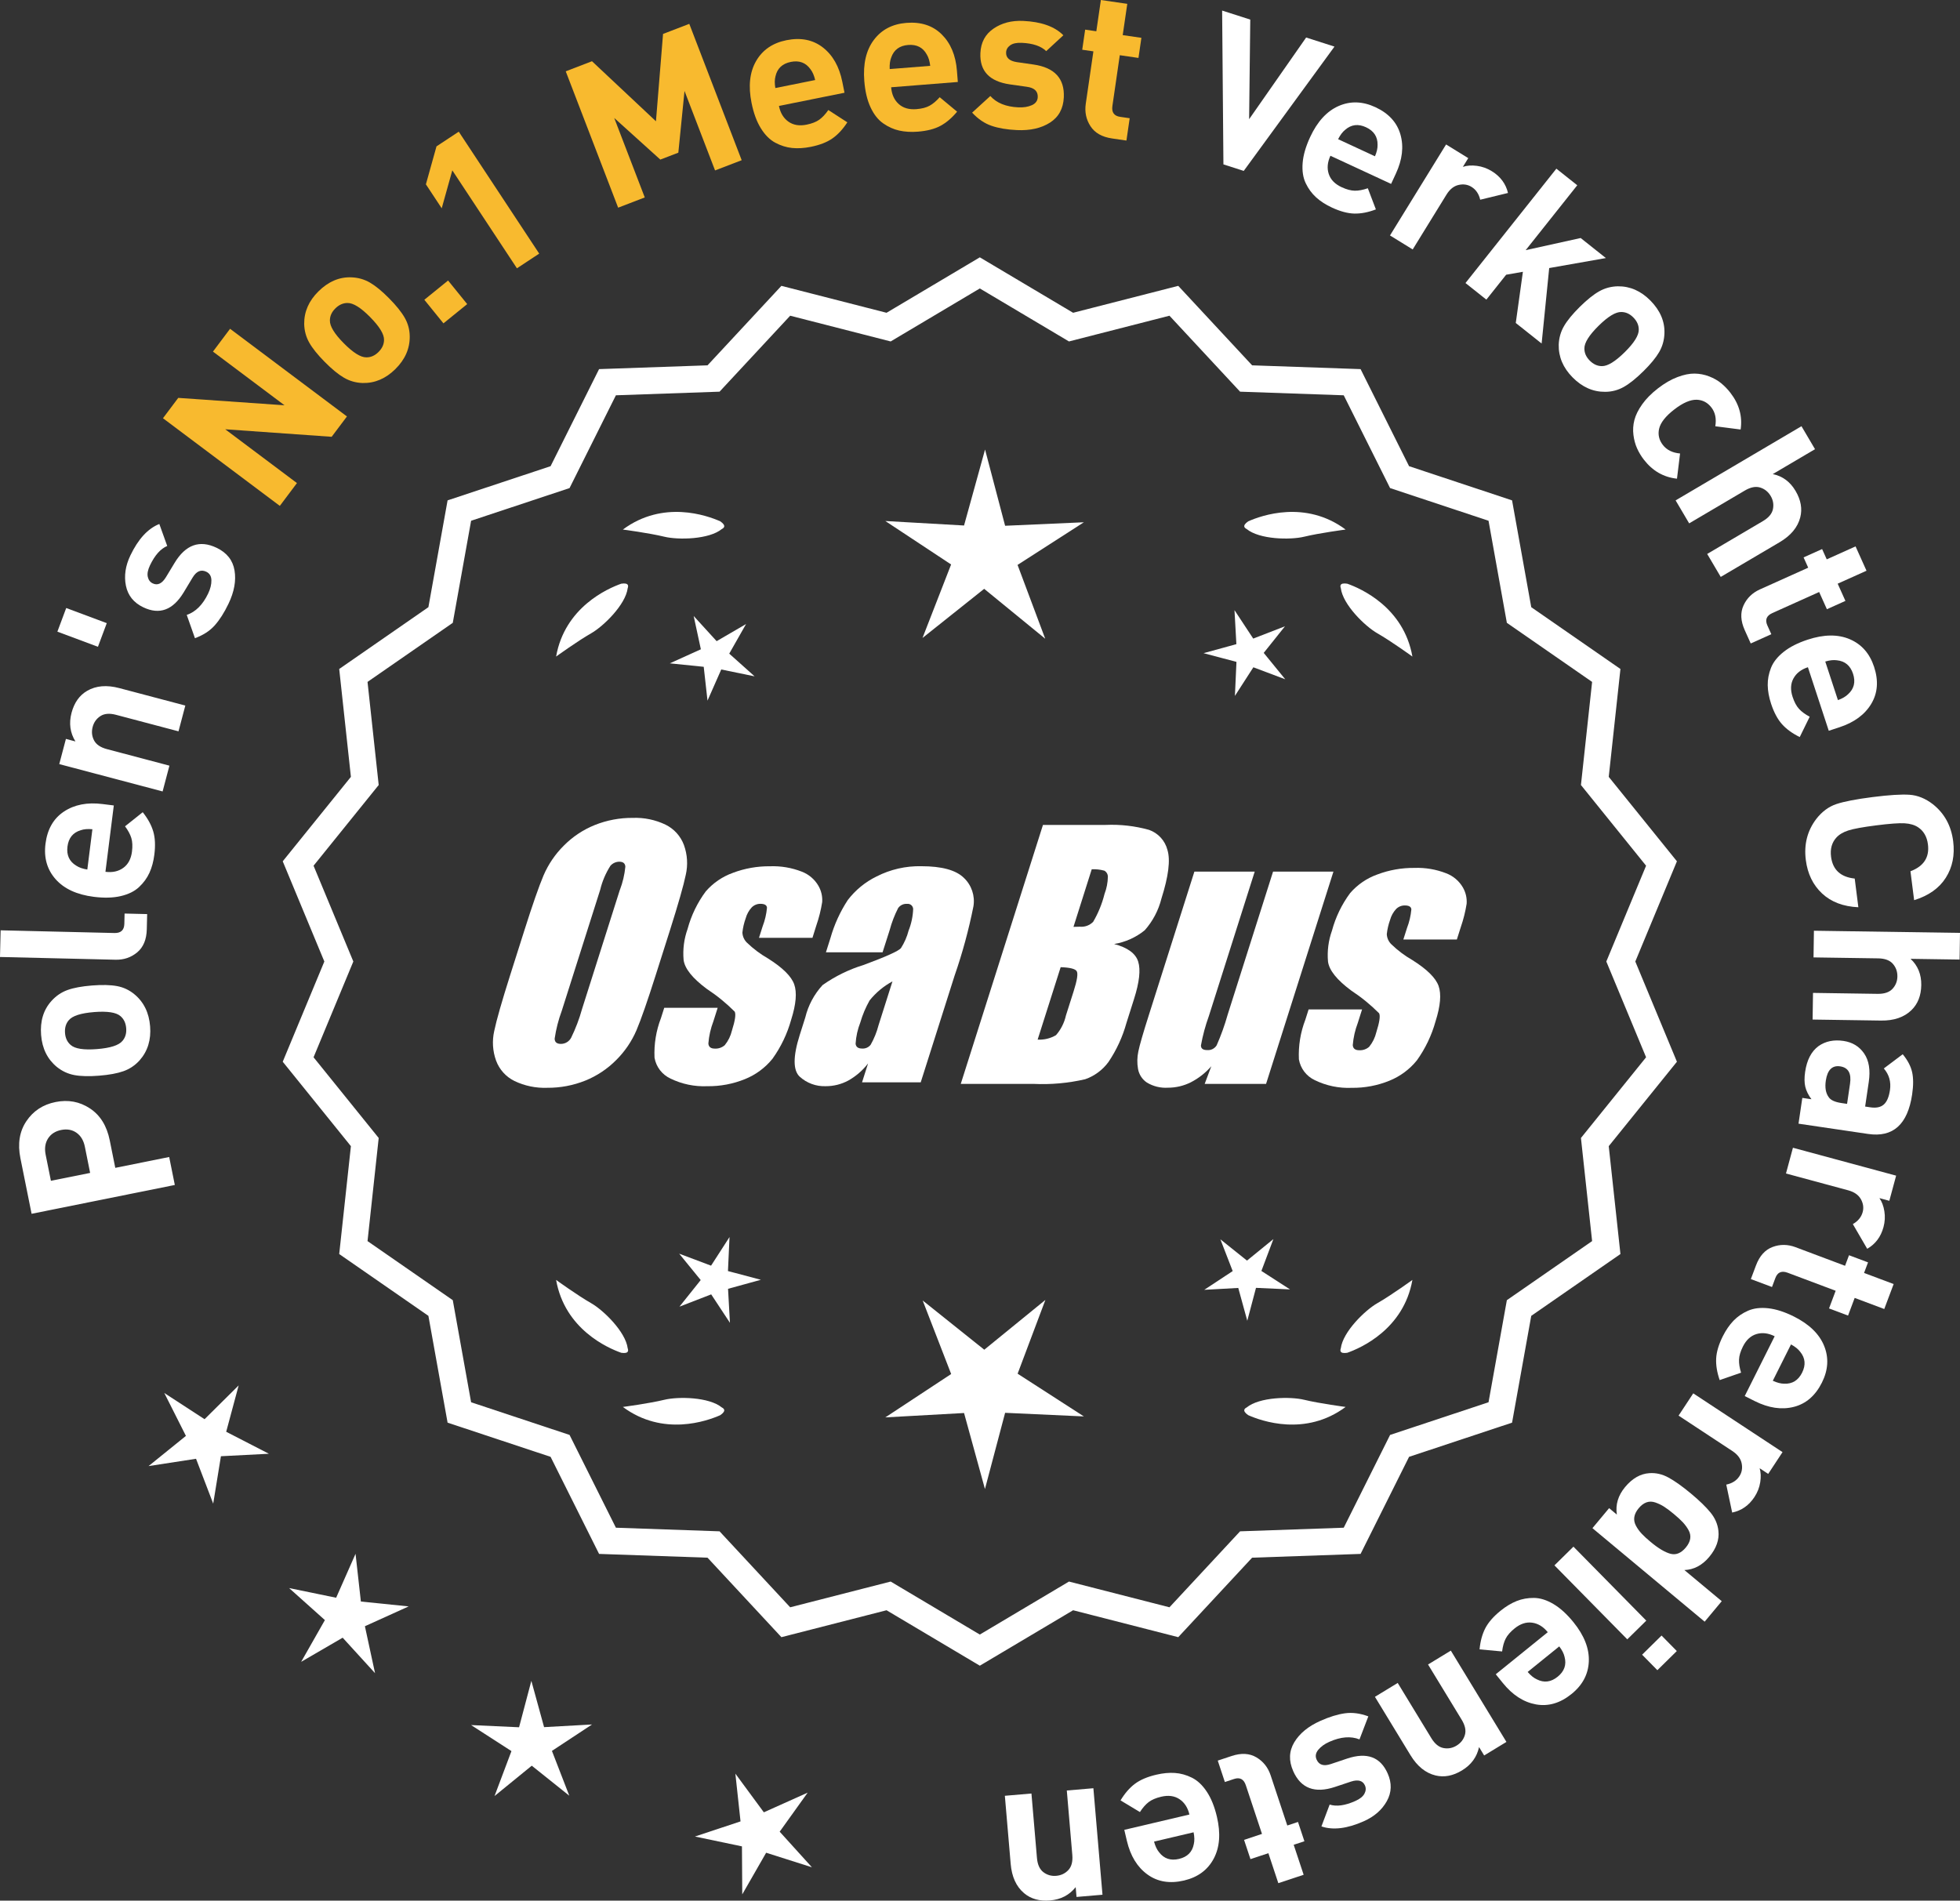 <?xml version="1.0" encoding="UTF-8"?>
<svg id="Layer_2" data-name="Layer 2" xmlns="http://www.w3.org/2000/svg" viewBox="0 0 305.677 296.448">
  <rect x="0" y="0" width="305.677" height="296.448" fill="#333333" stroke="none"/>
  <defs>
    <style>
      .cls-1 {
        fill: #f8ba2f;
      }

      .cls-2 {
        fill: #fff;
      }
    </style>
  </defs>
  <g id="Layer_1-2" data-name="Layer 1">
    <g>
      <g>
        <polygon class="cls-2" points="37.222 216.086 31.903 221.359 25.625 217.274 28.996 223.962 23.17 228.671 30.574 227.531 33.251 234.526 34.455 227.134 41.936 226.748 35.277 223.319 37.222 216.086"/>
        <polygon class="cls-2" points="56.282 249.798 55.45 242.355 52.424 249.207 45.088 247.697 50.67 252.692 46.967 259.203 53.442 255.438 58.491 260.972 56.91 253.65 63.733 250.558 56.282 249.798"/>
        <polygon class="cls-2" points="84.854 269.39 82.868 262.167 80.952 269.409 73.47 269.066 79.764 273.126 77.126 280.136 82.932 275.404 88.784 280.08 86.078 273.095 92.333 268.974 84.854 269.39"/>
        <polygon class="cls-2" points="121.597 285.695 125.961 279.607 119.127 282.674 114.686 276.642 115.491 284.09 108.382 286.45 115.713 287.986 115.761 295.476 119.487 288.978 126.625 291.247 121.597 285.695"/>
      </g>
      <g>
        <path class="cls-2" d="M152.811,259.178l-14.465-8.599-16.302,4.175-11.457-12.326-16.818-.586-7.52-15.055-15.972-5.301-2.974-16.563-13.831-9.586,1.813-16.73-10.57-13.094,6.453-15.542-6.453-15.542,10.57-13.094-1.813-16.73,13.831-9.586,2.974-16.563,15.972-5.301,7.52-15.055,16.818-.586,11.457-12.326,16.302,4.175,14.465-8.599,14.465,8.599,16.302-4.175,11.457,12.326,16.818.586,7.52,15.055,15.972,5.301,2.974,16.563,13.831,9.586-1.813,16.73,10.57,13.094-6.453,15.542,6.453,15.542-10.57,13.094,1.813,16.73-13.831,9.586-2.974,16.563-15.972,5.301-7.52,15.055-16.818.586-11.457,12.326-16.302-4.175-14.465,8.599ZM138.823,247.26l13.988,8.315,13.988-8.315,15.764,4.038,11.079-11.92,16.263-.567,7.272-14.558,15.445-5.126,2.876-16.017,13.375-9.27-1.753-16.179,10.222-12.662-6.24-15.029,6.24-15.029-10.222-12.662,1.753-16.178-13.375-9.27-2.876-16.017-15.445-5.126-7.272-14.558-16.263-.567-11.079-11.92-15.764,4.038-13.988-8.316-13.988,8.316-15.764-4.038-11.079,11.92-16.263.567-7.272,14.558-15.445,5.126-2.876,16.017-13.375,9.27,1.753,16.178-10.222,12.662,6.24,15.029-6.24,15.029,10.222,12.662-1.753,16.179,13.375,9.27,2.876,16.017,15.445,5.126,7.272,14.558,16.263.567,11.079,11.92,15.764-4.038Z"/>
        <path class="cls-2" d="M152.811,259.805l-14.548-8.648-16.396,4.199-11.522-12.397-16.915-.59-7.562-15.141-16.063-5.331-2.992-16.659-13.91-9.641,1.823-16.826-10.632-13.169,6.49-15.631-6.49-15.631,10.632-13.17-1.823-16.826,13.91-9.641,2.992-16.659,16.063-5.331,7.562-15.141,16.915-.59,11.522-12.397,16.396,4.199,14.548-8.648,14.549,8.648,16.396-4.199,11.522,12.397,16.915.59,7.562,15.141,16.063,5.331,2.992,16.659,13.91,9.641-1.824,16.826,10.633,13.17-6.49,15.631,6.49,15.631-10.633,13.169,1.824,16.826-13.91,9.641-2.992,16.659-16.063,5.331-7.562,15.141-16.915.59-11.522,12.397-16.396-4.199-14.549,8.648ZM138.429,250.001l14.382,8.55,14.383-8.55,16.208,4.151,11.392-12.255,16.722-.583,7.477-14.968,15.88-5.271,2.957-16.468,13.752-9.531-1.803-16.635,10.51-13.019-6.416-15.453,6.416-15.453-10.51-13.02.023-.223,1.779-16.412-13.752-9.531-2.957-16.468-15.88-5.271-7.477-14.968-16.722-.583-11.392-12.255-16.208,4.151-14.383-8.55-14.382,8.55-16.208-4.151-11.392,12.255-16.722.583-7.477,14.968-15.88,5.271-2.957,16.468-13.752,9.531,1.802,16.635-10.509,13.02,6.416,15.453-6.416,15.453,10.509,13.019-.023.223-1.778,16.412,13.752,9.531,2.957,16.468,15.88,5.271,7.477,14.968,16.722.583,11.392,12.255,16.208-4.151ZM152.811,256.202l-14.07-8.365-15.858,4.062-11.145-11.99-16.359-.571-7.315-14.644-15.536-5.156-2.894-16.112-13.454-9.325,1.764-16.274-10.282-12.738,6.277-15.118-6.277-15.119,10.282-12.738-1.764-16.274,13.454-9.325,2.894-16.112,15.536-5.156,7.315-14.645,16.359-.571,11.145-11.99,15.858,4.062,14.07-8.365,14.071,8.365,15.858-4.062,11.145,11.99,16.359.571,7.315,14.645,15.536,5.156,2.894,16.112,13.454,9.325-1.764,16.274,10.281,12.738-6.275,15.119,6.276,15.118-10.282,12.738,1.764,16.274-13.454,9.325-2.894,16.112-15.536,5.156-7.315,14.644-16.359.571-11.145,11.99-15.858-4.062-14.071,8.365ZM138.906,246.682l13.904,8.266,13.905-8.266,15.671,4.014,11.014-11.849,16.166-.564,7.229-14.471,15.353-5.096,2.858-15.922,13.296-9.215-1.742-16.083,10.16-12.587-6.203-14.939,6.203-14.94-10.16-12.587,1.742-16.083-13.296-9.214-2.858-15.922-15.353-5.096-7.229-14.472-16.166-.564-11.014-11.849-15.671,4.014-13.905-8.266-13.904,8.266-15.671-4.014-11.014,11.849-16.166.564-7.229,14.472-15.353,5.096-2.858,15.922-13.296,9.214,1.742,16.083-10.159,12.587,6.203,14.94-6.203,14.939,10.159,12.587-1.742,16.083,13.296,9.215,2.858,15.922,15.353,5.096,7.229,14.471,16.166.564,11.014,11.849,15.671-4.014Z"/>
      </g>
      <g>
        <polygon class="cls-2" points="113.531 198.253 113.774 192.947 110.896 197.411 105.925 195.54 109.28 199.657 105.965 203.806 110.917 201.888 113.839 206.323 113.544 201.02 118.665 199.611 113.531 198.253"/>
        <polygon class="cls-2" points="163.037 202.752 153.505 210.52 143.899 202.845 148.341 214.311 138.073 221.076 150.351 220.393 153.611 232.249 156.756 220.362 169.04 220.925 158.706 214.261 163.037 202.752"/>
        <polygon class="cls-2" points="196.725 198.235 198.595 193.265 194.478 196.62 190.329 193.305 192.248 198.257 187.813 201.179 193.116 200.884 194.524 206.005 195.882 200.871 201.188 201.114 196.725 198.235"/>
      </g>
      <g>
        <path class="cls-2" d="M194.425,219.529c-.197.099-.32.215-.359.348-.001.002-.003.003-.005.005.001 0.0.002.001.003.001-.063.227.115.505.606.846,2.043.909,8.925,3.375,15.191-1.283,0,0-4.07-.534-6.459-1.115-2.166-.527-6.98-.443-8.977,1.198Z"/>
        <path class="cls-2" d="M209.089,210.795c0.0.002-0.0.004-0.0.007.001-0.0.002-.001.003-.001.11.208.43.288,1.022.199,2.109-.742,8.805-3.676,10.161-11.365,0,0-3.325,2.407-5.461,3.625-1.936,1.104-5.378,4.471-5.703,7.036-.075.207-.085.376-.022.5Z"/>
      </g>
      <g>
        <path class="cls-2" d="M112.578,219.529c.197.099.32.215.359.348.001.002.003.003.005.005-.001 0-.002.001-.003.001.063.227-.115.505-.606.846-2.043.909-8.925,3.375-15.191-1.283,0,0,4.07-.534,6.459-1.115,2.166-.527,6.98-.443,8.977,1.198Z"/>
        <path class="cls-2" d="M97.915,210.795c-0.0.002 0.0.004 0.0.007-.001-0-.002-.001-.003-.001-.11.208-.43.288-1.022.199-2.109-.742-8.805-3.676-10.161-11.365,0,0,3.325,2.407,5.461,3.625,1.936,1.104,5.378,4.471,5.703,7.036.075.207.085.376.022.5Z"/>
      </g>
      <g>
        <path class="cls-2" d="M112.578,82.513c.197-.099.32-.215.359-.348.001-.002.003-.003.005-.005-.001-0-.002-.001-.003-.001.063-.227-.115-.505-.606-.846-2.043-.909-8.925-3.375-15.191,1.283,0,0,4.07.534,6.459,1.115,2.166.527,6.98.443,8.977-1.198Z"/>
        <path class="cls-2" d="M97.915,91.246c-0-.002 0-.004 0-.007-.001 0-.002.001-.003.001-.11-.208-.43-.288-1.022-.199-2.109.742-8.805,3.676-10.161,11.365,0,0,3.325-2.407,5.461-3.625,1.936-1.104,5.378-4.471,5.703-7.036.075-.207.085-.376.022-.5Z"/>
      </g>
      <g>
        <path class="cls-2" d="M194.425,82.513c-.197-.099-.32-.215-.359-.348-.001-.002-.003-.003-.005-.005.001-0.0.002-.001.003-.001-.063-.227.115-.505.606-.846,2.043-.909,8.925-3.375,15.191,1.283,0,0-4.07.534-6.459,1.115-2.166.527-6.98.443-8.977-1.198Z"/>
        <path class="cls-2" d="M209.089,91.246c0-.002-0-.004-0-.007.001 0.0.002.001.003.001.11-.208.43-.288,1.022-.199,2.109.742,8.805,3.676,10.161,11.365,0,0-3.325-2.407-5.461-3.625-1.936-1.104-5.378-4.471-5.703-7.036-.075-.207-.085-.376-.022-.5Z"/>
      </g>
      <g id="Group_4" data-name="Group 4">
        <g id="Group_1" data-name="Group 1">
          <path id="Path_1" data-name="Path 1" class="cls-2" d="M102.269,152.072c-1.287,4.058-2.289,6.932-3.006,8.623-.743,1.73-1.811,3.301-3.145,4.628-1.374,1.392-3.018,2.488-4.831,3.221-1.89.759-3.911,1.14-5.947,1.123-1.762.067-3.514-.296-5.104-1.059-1.333-.652-2.362-1.794-2.872-3.188-.534-1.48-.633-3.081-.285-4.615.343-1.661,1.174-4.572,2.493-8.734l2.193-6.911c1.287-4.058,2.289-6.932,3.006-8.623.743-1.73,1.811-3.301,3.145-4.628,1.374-1.392,3.018-2.488,4.831-3.221,1.89-.757,3.911-1.138,5.947-1.12,1.762-.067,3.514.296,5.104,1.059,1.332.654,2.36,1.796,2.872,3.189.534,1.48.633,3.082.285,4.616-.343,1.661-1.173,4.571-2.492,8.731l-2.194,6.909ZM96.678,138.798c.442-1.159.728-2.373.849-3.608-.025-.526-.342-.786-.951-.786-.528.006-1.028.236-1.375.634-.738,1.153-1.278,2.422-1.598,3.754l-5.99,18.863c-.521,1.405-.892,2.861-1.11,4.343,0,.552.337.824.98.824.663-.002,1.272-.367,1.586-.951.708-1.449,1.281-2.96,1.712-4.514l5.891-18.565.005.005Z"/>
          <path id="Path_2" data-name="Path 2" class="cls-2" d="M126.705,146.28h-8.337l.571-1.795c.36-.932.588-1.91.678-2.904-.032-.406-.374-.609-1.027-.609-.511-.005-1.002.199-1.36.563-.44.48-.76,1.059-.932,1.687-.261.721-.434,1.471-.516,2.234.027.588.273,1.145.692,1.559.987.957,2.09,1.787,3.283,2.47,2.283,1.433,3.65,2.78,4.102,4.039.45,1.262.298,3.1-.469,5.516-.606,2.188-1.593,4.253-2.916,6.099-1.134,1.403-2.607,2.494-4.28,3.17-1.866.76-3.866,1.137-5.881,1.11-1.989.089-3.969-.323-5.758-1.198-1.308-.611-2.234-1.824-2.479-3.246-.096-2.11.247-4.217,1.008-6.188l.507-1.598h8.334l-.665,2.097c-.426,1.113-.691,2.281-.786,3.469.038.533.375.799.995.799.573.035,1.136-.159,1.566-.539.535-.66.914-1.431,1.11-2.258.501-1.579.646-2.568.436-2.968-1.324-1.328-2.782-2.516-4.35-3.545-2.238-1.661-3.445-3.17-3.62-4.527-.144-1.635.068-3.281.622-4.825.569-2.111,1.53-4.096,2.831-5.852,1.142-1.318,2.605-2.319,4.247-2.904,1.841-.694,3.795-1.04,5.763-1.02,1.695-.065,3.385.22,4.965.837,1.093.416,2.01,1.195,2.597,2.206.446.77.652,1.655.589,2.543-.197,1.246-.505,2.473-.919,3.665l-.603,1.927v-.013Z"/>
          <path id="Path_3" data-name="Path 3" class="cls-2" d="M137.643,148.532h-8.832l.704-2.219c.594-2.102,1.506-4.101,2.703-5.929,1.19-1.558,2.727-2.818,4.489-3.678,2.159-1.102,4.557-1.651,6.981-1.598,3.183,0,5.391.602,6.626,1.807,1.207,1.138,1.77,2.801,1.503,4.439-.732,3.678-1.717,7.301-2.948,10.842l-5.275,16.619h-9.151l.939-2.948c-.833,1.085-1.877,1.991-3.069,2.663-1.084.587-2.299.892-3.532.888-1.495.057-2.952-.476-4.058-1.483-1.059-.989-1.059-3.155,0-6.499l.863-2.723c.457-1.89,1.387-3.633,2.701-5.066,1.961-1.384,4.13-2.445,6.425-3.145,3.5-1.3,5.432-2.171,5.795-2.614.543-.846.947-1.772,1.198-2.745.429-1.076.669-2.218.71-3.376-.029-.466-.43-.82-.895-.792-.018.001-.037.003-.055.005-.549-.041-1.079.21-1.395.66-.559,1.094-1.001,2.244-1.319,3.43l-1.105,3.462ZM139.187,153.071c-1.375.739-2.587,1.749-3.563,2.968-.617,1.087-1.105,2.242-1.452,3.442-.417,1.06-.665,2.179-.735,3.316.057.494.387.748,1.008.748.515.039,1.016-.18,1.337-.584.548-.968.966-2.005,1.243-3.082l2.162-6.809Z"/>
        </g>
        <g id="Group_3" data-name="Group 3">
          <path id="Path_7" data-name="Path 7" class="cls-2" d="M162.65,128.666h9.778c2.286-.102,4.574.159,6.778.773,1.417.502,2.491,1.676,2.866,3.132.482,1.573.169,4.102-.939,7.589-.458,1.832-1.352,3.527-2.606,4.939-1.376,1.117-3.019,1.855-4.768,2.143,2.092.552,3.341,1.458,3.747,2.732s.191,3.227-.647,5.852l-1.186,3.747c-.599,2.16-1.543,4.209-2.797,6.068-.911,1.247-2.181,2.187-3.64,2.694-2.64.61-5.352.853-8.059.723h-11.338l12.82-40.394h-.012ZM165.421,150.849l-3.594,11.305c1.003.055,2-.187,2.866-.697.763-.878,1.295-1.933,1.548-3.069l1.198-3.766c.552-1.731.712-2.779.481-3.145-.229-.368-1.059-.571-2.505-.622l.005-.007ZM170.265,135.581l-2.847,8.985c.425-.019.755-.025.989-.025.773.074,1.538-.207,2.08-.762.796-1.36,1.394-2.827,1.775-4.356.325-.849.501-1.747.519-2.656.007-.396-.201-.766-.545-.964-.638-.177-1.299-.25-1.96-.218l-.012-.003Z"/>
          <path id="Path_8" data-name="Path 8" class="cls-2" d="M207.959,135.951l-10.506,33.107h-9.574l1.034-2.752c-.9,1.034-1.989,1.886-3.208,2.511-1.107.552-2.327.839-3.563.837-1.145.071-2.284-.208-3.267-.799-.732-.487-1.233-1.252-1.389-2.118-.163-.914-.146-1.851.051-2.759.197-.957.742-2.86,1.649-5.7l7.089-22.332h9.409l-7.152,22.528c-.542,1.492-.956,3.028-1.236,4.59,0,.481.317.723.97.723.596.053,1.171-.237,1.483-.748.687-1.562,1.264-3.17,1.725-4.812l7.07-22.28h9.409l.005.004Z"/>
          <path id="Path_9" data-name="Path 9" class="cls-2" d="M227.201,146.534h-8.338l.571-1.795c.36-.932.588-1.91.678-2.904-.032-.406-.374-.609-1.027-.609-.511-.004-1.001.199-1.359.563-.44.48-.76,1.059-.932,1.687-.26.721-.432,1.47-.514,2.231.027.588.273,1.145.692,1.559.986.958,2.089,1.788,3.281,2.472,2.283,1.433,3.65,2.78,4.102,4.039.45,1.262.298,3.1-.469,5.516-.606,2.188-1.593,4.253-2.916,6.099-1.134,1.403-2.607,2.494-4.28,3.17-1.866.76-3.866,1.137-5.881,1.11-1.989.089-3.969-.323-5.758-1.198-1.308-.611-2.234-1.824-2.479-3.246-.096-2.11.247-4.217,1.008-6.188l.507-1.598h8.338l-.665,2.099c-.426,1.113-.691,2.281-.786,3.469.038.533.375.799.995.799.573.035,1.136-.159,1.566-.539.535-.66.914-1.431,1.11-2.258.501-1.579.646-2.568.436-2.968-1.324-1.328-2.782-2.516-4.35-3.545-2.238-1.661-3.445-3.17-3.62-4.527-.144-1.635.068-3.281.622-4.825.569-2.111,1.53-4.096,2.831-5.852,1.142-1.318,2.605-2.319,4.247-2.904,1.841-.694,3.795-1.04,5.763-1.02,1.695-.065,3.385.22,4.965.837,1.096.414,2.016,1.194,2.606,2.206.446.77.652,1.655.589,2.543-.197,1.246-.505,2.473-.919,3.665l-.609,1.921-.007-.009Z"/>
        </g>
      </g>
      <g>
        <path class="cls-2" d="M4.111,174.877c1.07-1.597,2.589-2.594,4.555-2.99,1.966-.396,3.752-.064,5.356.994,1.607,1.059,2.637,2.717,3.092,4.976l.865,4.298,8.407-1.692.878,4.361-22.337,4.496-1.742-8.659c-.455-2.258-.146-4.187.926-5.784ZM11.932,176.681c-.671-.474-1.468-.619-2.389-.434-.919.185-1.604.628-2.051,1.327-.445.699-.57,1.54-.373,2.523l.821,4.078,6.117-1.231-.82-4.078c-.198-.983-.632-1.711-1.306-2.185Z"/>
        <path class="cls-2" d="M14.335,153.712c1.596-.126,2.898-.096,3.908.091s1.916.613,2.718,1.277c1.465,1.211,2.282,2.879,2.45,5.005.168,2.105-.378,3.872-1.634,5.298-.708.784-1.546,1.348-2.514,1.692-.968.345-2.239.579-3.812.704-1.573.125-2.86.093-3.859-.096-1-.188-1.911-.613-2.734-1.275-1.465-1.211-2.281-2.869-2.448-4.974-.172-2.169.372-3.946,1.632-5.33.709-.784,1.541-1.347,2.498-1.691.957-.343,2.224-.578,3.796-.702ZM14.664,157.859c-2.062.163-3.376.588-3.943,1.275-.451.528-.644,1.196-.579,2.004.062.787.358,1.406.886,1.855.667.589,2.032.802,4.095.638,2.085-.165,3.409-.591,3.976-1.278.451-.527.645-1.185.582-1.972-.064-.808-.36-1.438-.888-1.888-.668-.589-2.043-.801-4.128-.636Z"/>
        <path class="cls-2" d="M22.95,142.575l-.057,2.367c-.039,1.6-.535,2.799-1.493,3.598s-2.088,1.183-3.39,1.152l-18.011-.428.099-4.159,17.755.421c1.003.024,1.517-.455,1.539-1.436l.038-1.6,3.52.084Z"/>
        <path class="cls-2" d="M17.749,125.63l-1.305,10.35c1.101.139,2.03-.067,2.786-.616.758-.55,1.209-1.396,1.353-2.539.107-.846.072-1.555-.104-2.125s-.501-1.176-.979-1.817l2.76-2.2c.799,1.004,1.345,2.003,1.638,2.996.295.994.352,2.201.174,3.618-.133,1.059-.386,2-.759,2.823-.373.824-.912,1.568-1.62,2.231-.707.664-1.658,1.135-2.855,1.414-1.196.279-2.598.317-4.206.115-2.646-.334-4.633-1.25-5.96-2.75-1.327-1.5-1.853-3.34-1.577-5.521.285-2.265,1.243-3.939,2.873-5.024,1.632-1.084,3.644-1.477,6.035-1.175l1.747.22ZM14.41,129.338c-.722-.069-1.33-.017-1.825.157-1.208.364-1.896,1.213-2.062,2.546-.168,1.333.287,2.326,1.366,2.979.437.291,1.014.493,1.729.605l.792-6.286Z"/>
        <path class="cls-2" d="M28.902,110.048l-1.063,4.021-9.745-2.577c-1.01-.267-1.821-.2-2.436.2-.613.4-1.016.962-1.206,1.684-.197.742-.127,1.439.208,2.091s1.008,1.11,2.019,1.377l9.744,2.578-1.062,4.021-16.119-4.263,1.039-3.929,1.485.393c-.835-1.346-1.038-2.834-.607-4.463.42-1.588,1.23-2.731,2.43-3.429,1.382-.804,3.053-.947,5.012-.429l10.302,2.724Z"/>
        <path class="cls-2" d="M16.651,97.194l-1.376,3.688-6.325-2.36,1.377-3.688,6.324,2.361Z"/>
        <path class="cls-2" d="M33.784,85.442c1.598.765,2.529,1.944,2.793,3.538.266,1.594-.048,3.324-.942,5.19-.663,1.385-1.379,2.509-2.146,3.371-.769.862-1.796,1.529-3.086,1.999l-1.279-3.628c1.386-.472,2.497-1.583,3.337-3.334.35-.731.519-1.419.508-2.062-.01-.644-.275-1.09-.795-1.339-.826-.396-1.542-.088-2.146.923l-1.393,2.313c-1.67,2.748-3.766,3.518-6.286,2.311-1.501-.719-2.404-1.844-2.713-3.375-.308-1.531-.074-3.105.699-4.721,1.227-2.559,2.73-4.192,4.513-4.9l1.231,3.429c-1.032.428-1.928,1.431-2.683,3.008-.341.712-.457,1.313-.349,1.802.108.49.364.831.769,1.024.751.359,1.432.047,2.045-.936l1.365-2.256c1.716-2.843,3.902-3.629,6.558-2.357Z"/>
        <path class="cls-1" d="M54.108,64.955l-2.382,3.174-16.602-1.173,11.187,8.392-2.67,3.558-18.225-13.672,2.381-3.174,16.576,1.154-11.161-8.373,2.669-3.558,18.227,13.672Z"/>
        <path class="cls-1" d="M60.679,46.527c1.125,1.138,1.94,2.154,2.448,3.047s.766,1.86.774,2.9c.02,1.901-.729,3.602-2.247,5.101-1.503,1.485-3.204,2.207-5.104,2.165-1.056-.037-2.027-.313-2.914-.832-.887-.518-1.885-1.338-2.995-2.461-1.109-1.123-1.914-2.126-2.414-3.012-.501-.885-.763-1.856-.786-2.913-.019-1.9.723-3.593,2.225-5.078,1.548-1.529,3.257-2.258,5.127-2.187,1.056.037,2.023.311,2.902.82.88.511,1.875,1.327,2.984,2.45ZM57.72,49.451c-1.454-1.472-2.627-2.202-3.518-2.193-.693-.003-1.328.279-1.904.849-.562.555-.846,1.18-.849,1.873-.021.89.696,2.071,2.15,3.542,1.471,1.487,2.65,2.226,3.54,2.216.694.005,1.32-.271,1.882-.826.578-.57.867-1.202.872-1.896.021-.89-.705-2.078-2.174-3.565Z"/>
        <path class="cls-1" d="M72.863,47.432l-3.704,3.003-2.981-3.679,3.703-3.003,2.982,3.679Z"/>
        <path class="cls-1" d="M84.093,39.558l-3.473,2.291-10.079-15.279-1.652,5.92-2.467-3.74,1.653-5.921,3.472-2.291,12.546,19.019Z"/>
        <path class="cls-1" d="M115.67,24.988l-4.152,1.595-4.763-12.396-.964,9.626-2.808,1.079-7.191-6.493,4.764,12.396-4.152,1.596-8.173-21.268,4.093-1.573,9.976,9.365,1.107-13.624,4.092-1.572,8.172,21.268Z"/>
        <path class="cls-1" d="M131.708,14.465l-10.225,2.059c.218,1.088.708,1.903,1.471,2.446.762.543,1.707.701,2.837.474.836-.168,1.497-.426,1.982-.774.484-.348.954-.85,1.41-1.508l2.965,1.917c-.697,1.076-1.472,1.912-2.32,2.507-.848.595-1.973,1.034-3.374,1.316-1.047.21-2.019.27-2.919.179-.899-.091-1.775-.366-2.629-.825-.855-.459-1.605-1.211-2.25-2.256-.646-1.045-1.128-2.362-1.447-3.952-.526-2.614-.291-4.789.709-6.524,1.001-1.735,2.577-2.82,4.73-3.253,2.238-.45,4.132-.075,5.679,1.126,1.548,1.201,2.559,2.983,3.034,5.346l.347,1.725ZM127.131,12.482c-.163-.707-.407-1.267-.729-1.681-.73-1.028-1.754-1.41-3.07-1.145-1.318.266-2.115,1.014-2.389,2.244-.138.507-.146,1.118-.022,1.833l6.21-1.25Z"/>
        <path class="cls-1" d="M149.381,12.787l-10.399.825c.088,1.106.478,1.974,1.17,2.604.691.63,1.611.899,2.76.809.851-.067,1.539-.245,2.061-.533.523-.287,1.05-.73,1.58-1.329l2.715,2.256c-.82.985-1.688,1.723-2.602,2.213-.914.49-2.082.791-3.507.904-1.064.084-2.036.028-2.919-.17-.882-.197-1.721-.574-2.513-1.133-.794-.558-1.449-1.394-1.965-2.508-.518-1.115-.839-2.48-.967-4.096-.212-2.658.283-4.79,1.482-6.393,1.2-1.604,2.894-2.493,5.085-2.667,2.276-.181,4.111.417,5.504,1.794s2.186,3.267,2.375,5.67l.14,1.754ZM145.073,10.271c-.08-.721-.255-1.306-.525-1.756-.601-1.108-1.571-1.608-2.912-1.502-1.339.106-2.22.753-2.639,1.942-.196.486-.277,1.092-.241,1.817l6.317-.501Z"/>
        <path class="cls-1" d="M165.91,15.177c-.081,1.769-.803,3.086-2.167,3.954-1.363.867-3.079,1.253-5.146,1.159-1.534-.07-2.85-.29-3.941-.661-1.095-.37-2.11-1.057-3.046-2.061l2.84-2.593c.977,1.091,2.434,1.681,4.373,1.769.81.037,1.509-.075,2.098-.337s.896-.68.922-1.255c.042-.916-.521-1.454-1.688-1.614l-2.673-.378c-3.183-.465-4.711-2.094-4.583-4.886.076-1.662.758-2.933,2.049-3.814,1.289-.881,2.829-1.281,4.619-1.199,2.833.129,4.925.876,6.271,2.24l-2.675,2.473c-.798-.784-2.07-1.215-3.817-1.295-.788-.036-1.386.092-1.795.383-.408.291-.623.66-.643,1.107-.038.831.516,1.337,1.66,1.518l2.609.375c3.289.47,4.866,2.176,4.732,5.117Z"/>
        <path class="cls-1" d="M175.676,21.923l-2.248-.328c-1.562-.228-2.683-.865-3.359-1.912-.678-1.047-.923-2.214-.735-3.502l1.19-8.17-1.742-.253.457-3.135,1.741.254.711-4.876,4.116.599-.711,4.877,2.913.424-.456,3.135-2.913-.424-1.152,7.917c-.145.993.258,1.558,1.208,1.696l1.488.217-.508,3.483Z"/>
        <path class="cls-2" d="M208.121,7.269l-14.151,19.388-3.168-1.017-.201-23.992,4.387,1.407-.178,15.536,8.894-12.74,4.418,1.417Z"/>
        <path class="cls-2" d="M216.954,28.683l-9.463-4.389c-.467,1.007-.554,1.954-.261,2.843s.963,1.575,2.008,2.06c.773.359,1.46.542,2.057.548.596.007,1.273-.121,2.028-.382l1.257,3.299c-1.198.456-2.315.672-3.353.65-1.036-.022-2.203-.334-3.499-.935-.968-.449-1.788-.976-2.459-1.582s-1.217-1.346-1.634-2.221c-.417-.876-.575-1.926-.479-3.15s.487-2.572,1.169-4.043c1.122-2.419,2.6-4.033,4.433-4.841,1.833-.808,3.745-.75,5.739.174,2.07.96,3.375,2.382,3.912,4.266s.299,3.919-.716,6.105l-.74,1.597ZM214.438,24.376c.285-.666.421-1.263.404-1.787.021-1.261-.578-2.174-1.799-2.739-1.219-.566-2.302-.434-3.251.396-.411.327-.779.815-1.103,1.464l5.748,2.666Z"/>
        <path class="cls-2" d="M235.183,30.098l-4.331,1.052c-.217-.91-.669-1.578-1.359-2.003-.6-.37-1.271-.469-2.013-.301-.744.169-1.373.671-1.888,1.506l-5.271,8.554-3.541-2.182,8.747-14.193,3.459,2.132-.839,1.362c.631-.212,1.359-.265,2.184-.158.823.107,1.599.384,2.325.832,1.344.828,2.187,1.962,2.527,3.4Z"/>
        <path class="cls-2" d="M240.429,53.581l-4.033-3.205,1.112-7.984-2.611.458-3.087,3.884-3.256-2.588,14.174-17.838,3.257,2.588-8.043,10.122,8.575-1.893,3.934,3.125-8.841,1.559-1.181,11.773Z"/>
        <path class="cls-2" d="M256.307,57.895c-1.139,1.124-2.154,1.939-3.049,2.447-.893.507-1.859.764-2.9.773-1.9.018-3.602-.733-5.099-2.25-1.485-1.503-2.205-3.205-2.163-5.105.038-1.056.315-2.027.834-2.914.519-.887,1.34-1.884,2.463-2.994,1.124-1.109,2.128-1.913,3.014-2.413.886-.5,1.857-.761,2.913-.784,1.9-.018,3.594.725,5.076,2.228,1.529,1.549,2.257,3.259,2.186,5.128-.038,1.056-.312,2.023-.823,2.903-.511.879-1.328,1.874-2.451,2.982ZM253.384,54.935c1.473-1.454,2.204-2.626,2.195-3.516.004-.694-.277-1.33-.848-1.906-.554-.562-1.179-.845-1.872-.849-.891-.021-2.071.695-3.545,2.149-1.487,1.469-2.226,2.648-2.217,3.538-.005.694.27,1.321.824,1.883.569.577,1.201.868,1.896.872.891.021,2.079-.703,3.566-2.171Z"/>
        <path class="cls-2" d="M261.537,74.662c-2.086-.222-3.807-1.211-5.163-2.967-.43-.557-.784-1.146-1.062-1.767-.278-.622-.467-1.318-.565-2.092-.098-.772-.049-1.546.149-2.319s.604-1.592,1.217-2.456c.612-.864,1.435-1.694,2.464-2.49,1.029-.795,2.04-1.381,3.031-1.755.991-.375,1.88-.557,2.671-.547.789.01,1.55.157,2.281.441.732.284,1.359.642,1.882,1.074.522.432.999.926,1.43,1.483,1.369,1.772,1.899,3.681,1.592,5.725l-3.95-.507c.197-1.176-.006-2.153-.605-2.929-.6-.777-1.369-1.18-2.309-1.209-.985-.02-2.146.485-3.479,1.516-1.351,1.043-2.141,2.044-2.369,3.004-.21.916-.014,1.762.587,2.539.599.776,1.493,1.218,2.681,1.325l-.481,3.93Z"/>
        <path class="cls-2" d="M268.362,89.984l-2.112-3.583,8.684-5.119c.9-.531,1.424-1.155,1.57-1.873.146-.718.029-1.398-.349-2.042-.39-.662-.935-1.102-1.634-1.322-.699-.219-1.499-.063-2.399.467l-8.683,5.119-2.114-3.583,19.629-11.57,2.112,3.583-6.589,3.884c1.524.315,2.708,1.19,3.553,2.624.835,1.415,1.077,2.794.731,4.138-.4,1.548-1.474,2.837-3.219,3.866l-9.181,5.412Z"/>
        <path class="cls-2" d="M273.04,100.364l-.932-2.072c-.647-1.44-.712-2.727-.192-3.861.519-1.134,1.373-1.968,2.56-2.501l7.528-3.386-.721-1.605,2.89-1.299.722,1.605,4.494-2.021,1.707,3.794-4.496,2.021,1.208,2.685-2.889,1.299-1.208-2.685-7.296,3.281c-.915.412-1.175,1.055-.781,1.93l.617,1.372-3.211,1.443Z"/>
        <path class="cls-2" d="M285.211,113.981l-3.254-9.912c-1.055.346-1.805.93-2.254,1.751-.449.821-.494,1.778-.134,2.873.266.811.6,1.437,1.003,1.876.402.44.957.848,1.664,1.222l-1.553,3.17c-1.15-.565-2.072-1.234-2.764-2.006-.691-.772-1.259-1.837-1.706-3.195-.332-1.014-.507-1.972-.523-2.876-.016-.904.153-1.808.508-2.71.355-.902,1.014-1.736,1.976-2.5.961-.765,2.212-1.4,3.753-1.906,2.532-.832,4.721-.854,6.562-.066,1.843.787,3.105,2.225,3.791,4.312.712,2.169.563,4.093-.445,5.771-1.01,1.679-2.66,2.894-4.95,3.646l-1.673.549ZM286.64,109.201c.683-.247,1.21-.554,1.583-.923.936-.846,1.191-1.907.774-3.185-.42-1.277-1.257-1.979-2.511-2.106-.521-.077-1.127-.012-1.823.194l1.977,6.02Z"/>
        <path class="cls-2" d="M289.825,141.508c-2.357-.109-4.245-.826-5.66-2.151-1.416-1.326-2.262-3.067-2.535-5.226-.307-2.413.23-4.535,1.609-6.366.905-1.169,1.962-1.954,3.169-2.354,1.206-.401,3.091-.764,5.651-1.089,2.561-.326,4.477-.445,5.745-.359,1.269.085,2.487.581,3.656,1.486,1.794,1.428,2.845,3.348,3.152,5.761.274,2.159-.109,4.057-1.147,5.694-1.039,1.637-2.688,2.804-4.942,3.5l-.573-4.508c2.073-.779,2.982-2.175,2.727-4.185-.153-1.207-.665-2.098-1.534-2.676-.541-.361-1.239-.568-2.096-.621-.855-.052-2.332.055-4.426.321-2.096.267-3.551.532-4.367.797-.815.265-1.439.64-1.873,1.125-.697.777-.969,1.768-.814,2.975.258,2.032,1.487,3.166,3.69,3.402l.568,4.476Z"/>
        <path class="cls-2" d="M282.69,159.026l.062-4.16,10.079.149c1.045.016,1.816-.245,2.316-.782.497-.536.753-1.178.765-1.925.01-.768-.225-1.427-.708-1.979-.482-.551-1.247-.834-2.292-.85l-10.079-.149.062-4.16,22.781.336-.062,4.16-7.647-.113c1.137,1.062,1.692,2.426,1.669,4.089-.025,1.643-.535,2.947-1.531,3.914-1.147,1.114-2.733,1.656-4.76,1.626l-10.655-.157Z"/>
        <path class="cls-2" d="M280.492,175.264l.593-4.021,1.425.21c-.486-.654-.806-1.3-.96-1.937-.152-.638-.162-1.421-.024-2.349.271-1.836.963-3.168,2.076-3.996,1.084-.768,2.387-1.039,3.905-.814,1.394.206,2.466.86,3.221,1.963.753,1.104.993,2.583.719,4.441l-.565,3.831.823.122c.907.134,1.603-.012,2.086-.436.482-.425.804-1.175.963-2.252.189-1.287-.129-2.413-.958-3.375l2.947-2.217c.769.932,1.257,1.861,1.466,2.787.207.926.21,2.085.004,3.478-.692,4.686-2.979,6.741-6.862,6.168l-10.857-1.603ZM287.178,172.045l.886.131.462-3.134c.241-1.625-.272-2.531-1.539-2.718-1.245-.184-1.99.558-2.237,2.225-.158,1.077-.015,1.927.433,2.554.295.475.961.789,1.996.941Z"/>
        <path class="cls-2" d="M291.206,194.781l-2.241-3.854c.812-.466,1.322-1.09,1.534-1.873.185-.68.089-1.352-.283-2.016-.374-.664-1.034-1.125-1.979-1.381l-9.7-2.622,1.085-4.016,16.095,4.351-1.062,3.923-1.544-.417c.382.545.64,1.228.771,2.048.132.82.086,1.642-.135,2.466-.412,1.524-1.26,2.654-2.541,3.39Z"/>
        <path class="cls-2" d="M273.06,199.499l.799-2.126c.557-1.479,1.416-2.437,2.584-2.875,1.168-.439,2.36-.429,3.579.028l7.729,2.904.618-1.647,2.966,1.114-.62,1.648,4.614,1.733-1.464,3.895-4.613-1.733-1.034,2.756-2.966-1.114,1.035-2.756-7.488-2.813c-.939-.353-1.577-.08-1.915.819l-.528,1.408-3.296-1.238Z"/>
        <path class="cls-2" d="M272.104,217.75l4.67-9.328c-.992-.496-1.936-.611-2.833-.345s-1.604.915-2.12,1.945c-.381.762-.584,1.442-.607,2.039-.025.596.081,1.276.32,2.04l-3.336,1.157c-.419-1.212-.602-2.336-.548-3.371.052-1.035.399-2.192,1.038-3.47.479-.954,1.03-1.757,1.655-2.41.626-.653,1.382-1.175,2.27-1.565.888-.391,1.941-.519,3.163-.385,1.221.134,2.556.565,4.006,1.291,2.384,1.194,3.954,2.719,4.705,4.575.753,1.855.637,3.766-.347,5.731-1.023,2.041-2.483,3.302-4.382,3.783-1.899.48-3.927.181-6.081-.898l-1.573-.788ZM276.483,215.362c.658.305,1.25.459,1.774.459,1.261.058,2.19-.514,2.793-1.716.602-1.202.502-2.29-.299-3.263-.314-.42-.792-.802-1.431-1.146l-2.838,5.666Z"/>
        <path class="cls-2" d="M270.146,235.921l-.922-4.361c.916-.189,1.598-.622,2.043-1.299.388-.588.508-1.256.361-2.003s-.629-1.391-1.449-1.931l-8.392-5.526,2.288-3.474,13.924,9.168-2.235,3.394-1.336-.88c.193.638.224,1.367.093,2.188-.131.819-.431,1.587-.9,2.299-.869,1.319-2.027,2.126-3.475,2.425Z"/>
        <path class="cls-2" d="M248.353,238.353l2.602-3.122,1.204,1.004c-.231-1.554.198-2.987,1.29-4.298,1.121-1.344,2.373-2.064,3.758-2.159,1.038-.08,2.051.154,3.04.701.988.546,2.146,1.373,3.475,2.479,1.311,1.093,2.324,2.076,3.04,2.95.715.874,1.127,1.829,1.237,2.864.155,1.379-.32,2.733-1.426,4.06-1.092,1.311-2.387,1.996-3.881,2.057l5.827,4.855-2.664,3.196-17.502-14.586ZM257.432,240.504c1.195.997,2.225,1.611,3.087,1.844.861.232,1.661-.094,2.399-.979.383-.459.609-.916.682-1.369.072-.454-.014-.9-.259-1.339-.243-.44-.539-.846-.882-1.215-.344-.37-.812-.801-1.401-1.292-.591-.492-1.099-.874-1.524-1.146s-.882-.491-1.366-.659c-.484-.169-.943-.176-1.378-.023-.432.153-.84.459-1.223.918-.382.459-.608.915-.682,1.368-.072.453.01.904.248,1.352.237.448.536.864.896,1.248.361.383.827.814,1.402,1.292Z"/>
        <path class="cls-2" d="M242.427,244.157l2.964-2.918,11.36,11.538-2.965,2.918-11.359-11.538ZM256.099,258.089l3.033-2.986,2.379,2.417-3.032,2.986-2.38-2.417Z"/>
        <path class="cls-2" d="M233.276,261.143l8.11-6.562c-.698-.862-1.511-1.358-2.438-1.486-.927-.128-1.838.17-2.734.895-.662.536-1.128,1.071-1.397,1.604-.27.533-.452,1.196-.551,1.989l-3.516-.325c.119-1.277.419-2.375.894-3.296.478-.92,1.271-1.831,2.382-2.729.83-.671,1.664-1.175,2.503-1.511.84-.336,1.744-.499,2.714-.487.969.011,1.983.331,3.039.958,1.057.627,2.094,1.571,3.114,2.832,1.677,2.073,2.475,4.11,2.392,6.111-.082,2.001-.978,3.693-2.686,5.075-1.775,1.436-3.627,1.98-5.554,1.632-1.928-.348-3.649-1.458-5.166-3.333l-1.106-1.368ZM238.251,260.781c.474.55.949.934,1.426,1.152,1.124.574,2.207.438,3.253-.408,1.044-.846,1.403-1.877,1.076-3.095-.112-.513-.389-1.058-.829-1.634l-4.926,3.985Z"/>
        <path class="cls-2" d="M214.431,264.661l3.553-2.164,5.243,8.609c.543.893,1.175,1.407,1.896,1.544.719.136,1.398.01,2.036-.378.655-.399,1.089-.95,1.298-1.652.21-.703.043-1.5-.501-2.393l-5.242-8.609,3.554-2.164,8.67,14.24-3.472,2.114-.798-1.312c-.331,1.55-1.215,2.763-2.655,3.64-1.402.854-2.778,1.117-4.127.79-1.554-.378-2.857-1.432-3.912-3.163l-5.542-9.102Z"/>
        <path class="cls-2" d="M201.689,276.253c-.721-1.618-.665-3.119.165-4.505.832-1.386,2.191-2.5,4.082-3.342,1.403-.625,2.676-1.017,3.819-1.176,1.144-.159,2.359,0,3.646.478l-1.378,3.592c-1.361-.539-2.928-.413-4.701.377-.741.33-1.315.744-1.725,1.241-.41.498-.497,1.009-.262,1.535.373.838,1.117,1.067,2.232.687l2.56-.859c3.053-1.01,5.148-.239,6.285,2.315.678,1.52.636,2.962-.121,4.328-.759,1.365-1.955,2.412-3.593,3.141-2.591,1.154-4.795,1.424-6.611.808l1.284-3.409c1.063.343,2.395.159,3.992-.552.723-.321,1.199-.704,1.435-1.146.234-.443.26-.87.078-1.279-.338-.76-1.06-.964-2.164-.612l-2.501.834c-3.151,1.053-5.326.235-6.523-2.454Z"/>
        <path class="cls-2" d="M189.918,274.608l2.157-.715c1.498-.498,2.784-.43,3.86.202,1.073.632,1.816,1.566,2.228,2.801l2.599,7.836,1.67-.554.998,3.007-1.67.554,1.553,4.677-3.95,1.31-1.551-4.677-2.794.927-.999-3.006,2.796-.927-2.521-7.593c-.315-.952-.93-1.276-1.841-.974l-1.427.473-1.108-3.341Z"/>
        <path class="cls-2" d="M175.343,285.408l10.155-2.389c-.254-1.08-.771-1.879-1.55-2.396-.779-.519-1.729-.645-2.851-.381-.831.196-1.483.475-1.956.838-.474.363-.928.881-1.362,1.553l-3.023-1.819c.661-1.099,1.407-1.959,2.235-2.581.829-.622,1.939-1.097,3.331-1.424,1.038-.245,2.009-.335,2.91-.274.903.062,1.788.308,2.656.739s1.643,1.159,2.32,2.183c.681,1.023,1.205,2.324,1.577,3.903.61,2.596.444,4.777-.499,6.544-.942,1.767-2.483,2.901-4.622,3.405-2.223.523-4.128.209-5.713-.941-1.585-1.15-2.654-2.898-3.206-5.245l-.403-1.713ZM179.982,287.243c.187.701.448,1.253.784,1.656.764,1.004,1.797,1.353,3.105,1.045,1.309-.308,2.081-1.082,2.314-2.32.122-.511.109-1.121-.036-1.832l-6.168,1.451Z"/>
        <path class="cls-2" d="M156.716,280.096l4.146-.354.858,10.044c.088,1.041.425,1.783,1.008,2.226.584.442,1.248.632,1.992.568.766-.065,1.397-.366,1.898-.901.5-.536.706-1.324.616-2.365l-.857-10.043,4.145-.354,1.419,16.611-4.049.346-.131-1.53c-.986,1.24-2.318,1.932-3.997,2.076-1.638.14-2.986-.238-4.048-1.131-1.224-1.031-1.92-2.555-2.093-4.575l-.908-10.617Z"/>
      </g>
      <g>
        <polygon class="cls-2" points="197.087 101.833 200.403 97.684 195.45 99.603 192.528 95.167 192.823 100.47 187.702 101.879 192.836 103.237 192.593 108.543 195.472 104.079 200.443 105.95 197.087 101.833"/>
        <polygon class="cls-2" points="116.355 97.334 111.764 100.004 108.184 96.08 109.305 101.272 104.467 103.464 109.751 104.003 110.341 109.281 112.485 104.422 117.688 105.492 113.73 101.951 116.355 97.334"/>
        <polygon class="cls-2" points="156.755 82.006 153.627 70.114 150.35 81.965 138.073 81.265 148.332 88.044 143.872 99.504 153.49 91.842 163.01 99.625 158.696 88.11 169.039 81.461 156.755 82.006"/>
      </g>
    </g>
  </g>
</svg>